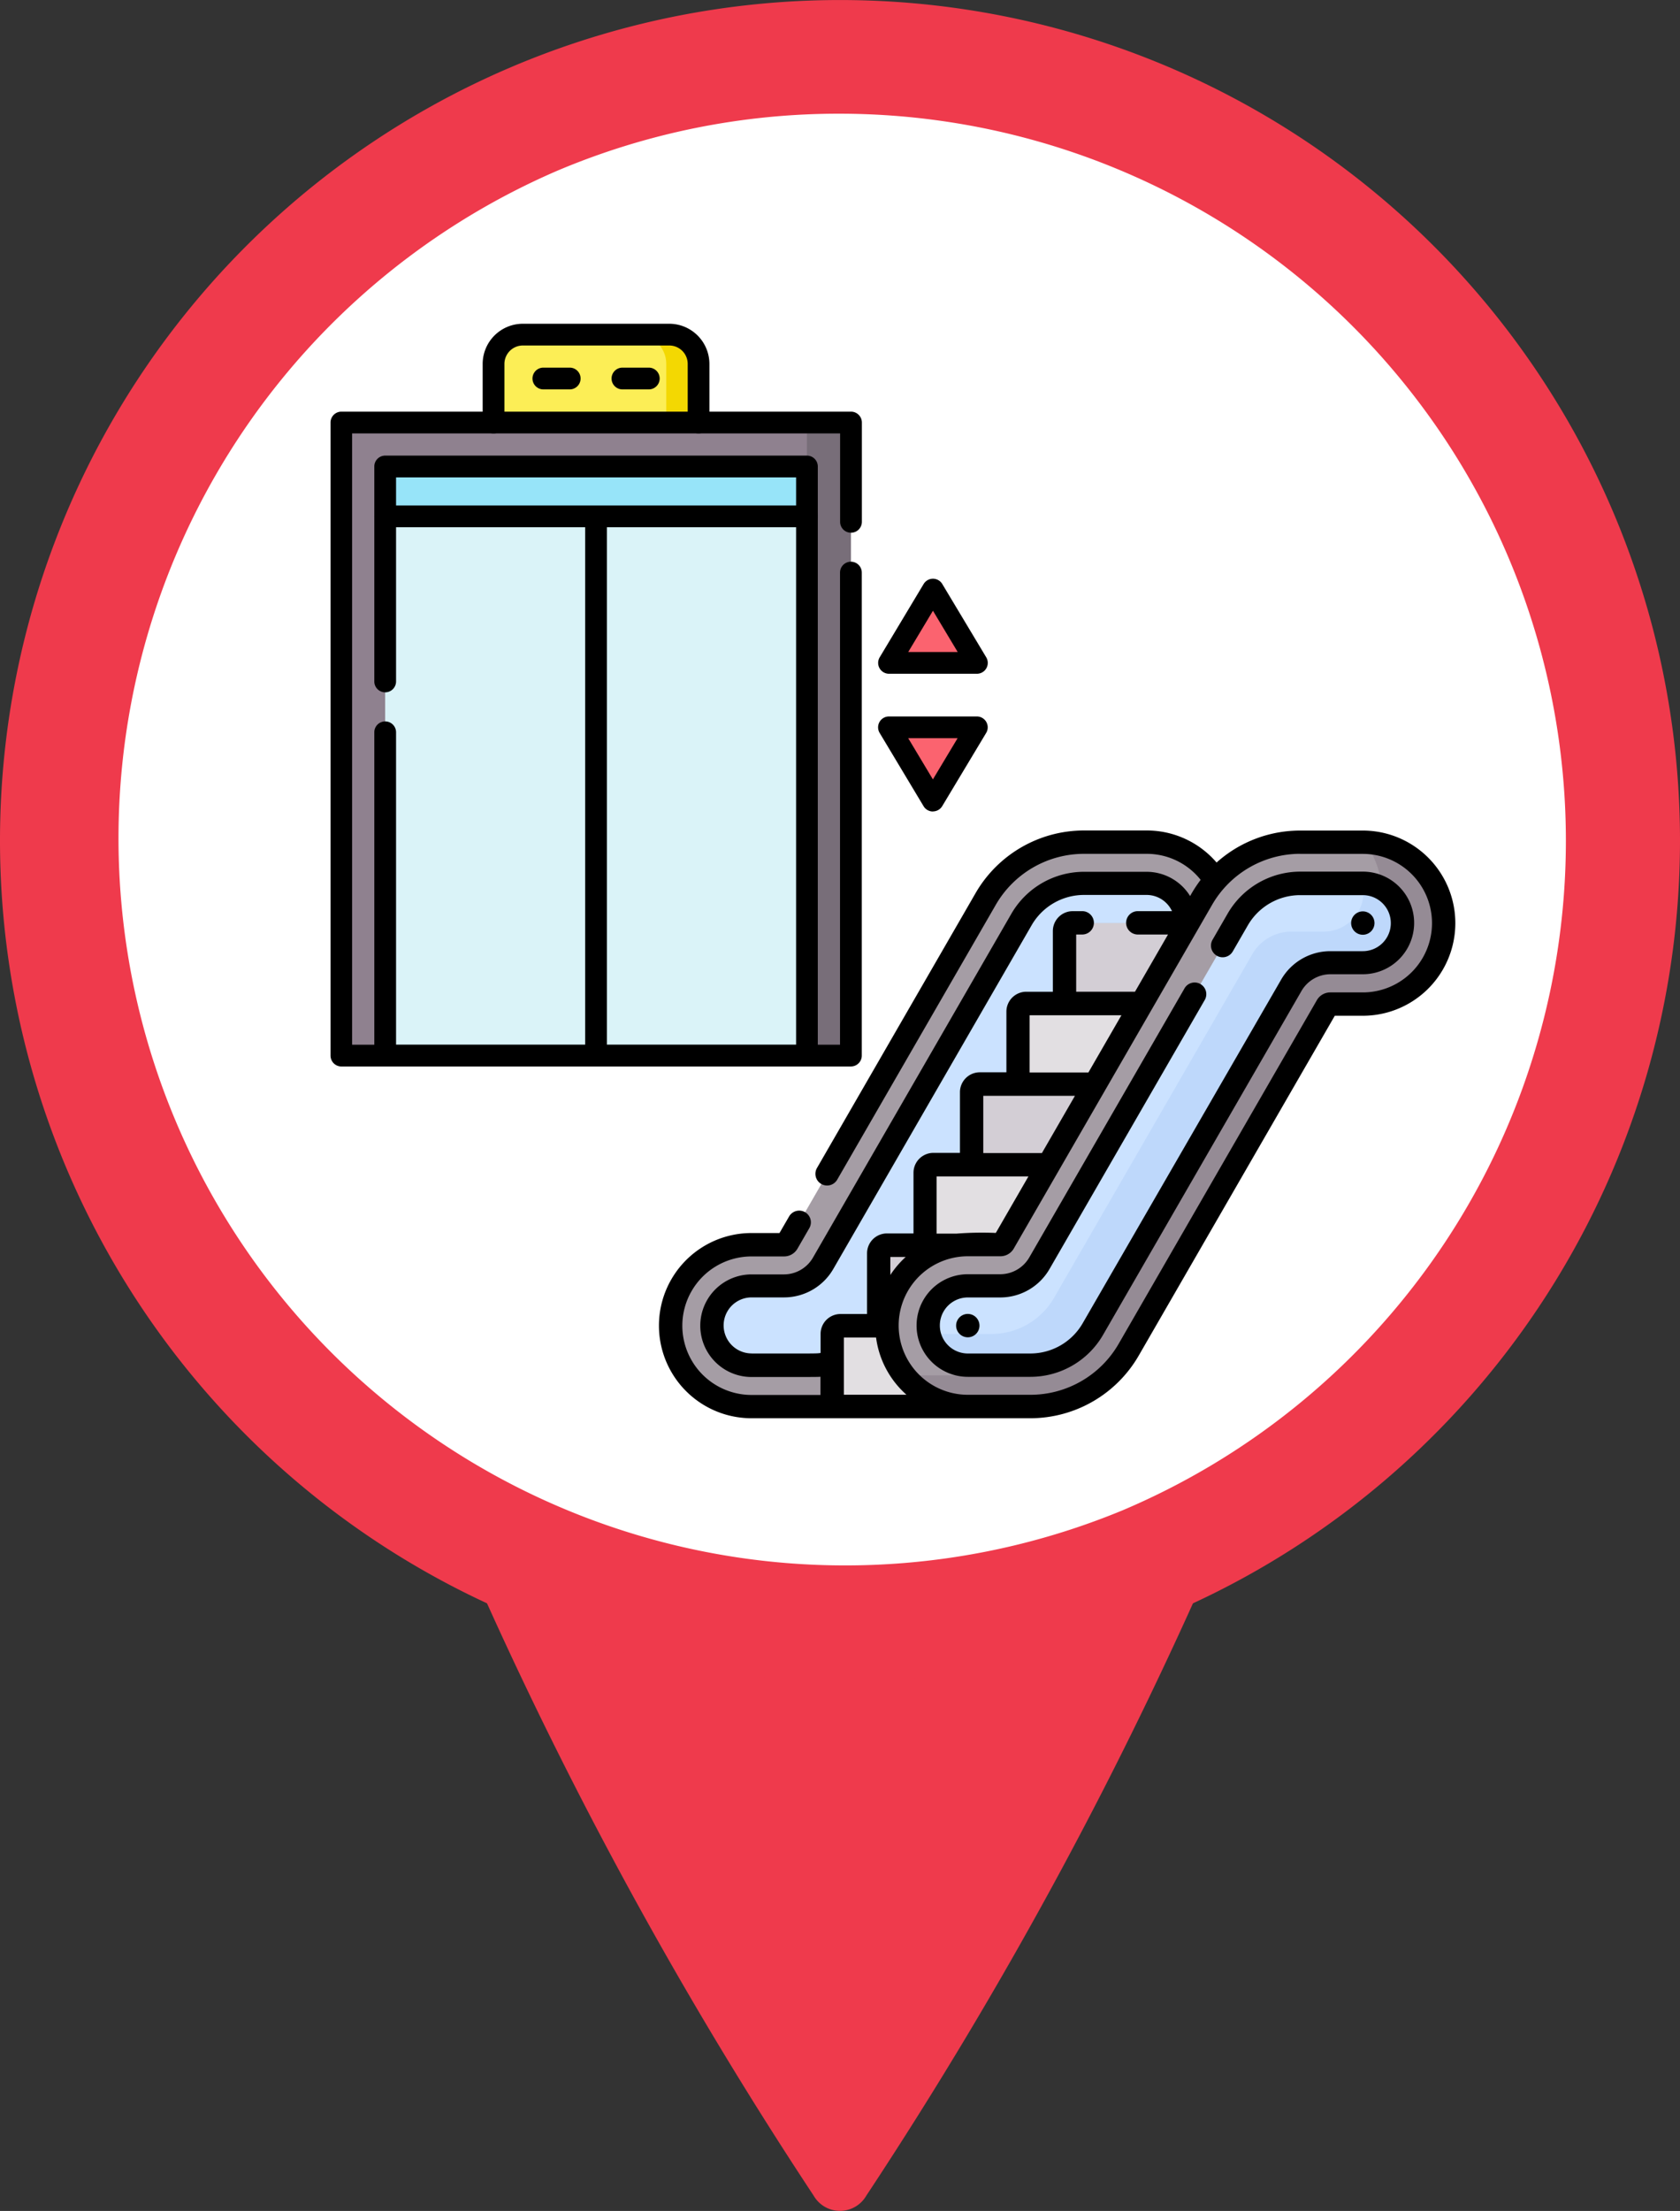 <svg xmlns="http://www.w3.org/2000/svg" xmlns:xlink="http://www.w3.org/1999/xlink" width="60" height="78.911" viewBox="0 0 60 78.911"><rect x="0" y="0" width="60" height="78.911" fill="#333333" stroke="none"/><defs><clipPath id="a"><rect width="60" height="78.911" fill="none"/></clipPath><clipPath id="b"><rect width="26.51" height="26.51" fill="none"/></clipPath></defs><g transform="translate(0 0.001)"><g transform="translate(0 -0.001)"><g transform="translate(0 0)" clip-path="url(#a)"><path d="M196.532,309.835a38.735,38.735,0,0,0,3.361,13.972,151.021,151.021,0,0,0,12.88,23.9,1.085,1.085,0,0,0,1.877,0,151.016,151.016,0,0,0,12.88-23.9,38.76,38.76,0,0,0,3.384-13.972c.319-11.38-6.653-21.822-17.2-21.714-10.55-.108-17.5,10.334-17.18,21.714" transform="translate(-183.712 -269.34)" fill="#ef3a4c"/><path d="M59.1,87.066a27.877,27.877,0,1,1,10.887-2.2,27.794,27.794,0,0,1-10.887,2.2" transform="translate(-29.096 -29.095)" fill="#fff"/><path d="M30,4.057A25.95,25.95,0,0,1,40.1,53.9,25.95,25.95,0,0,1,19.9,6.094,25.777,25.777,0,0,1,30,4.057M30,0A30,30,0,1,0,60,30,30,30,0,0,0,30,0" transform="translate(0 0.001)" fill="#ef3a4c"/></g></g><g transform="translate(10.282 11.553)"><g clip-path="url(#b)"><path d="M277.737,186.348h-7.322v-2.1a1.036,1.036,0,0,1,1.036-1.036H276.7a1.036,1.036,0,0,1,1.036,1.036Z" transform="translate(-263.07 -182.822)" fill="#fcee56"/><path d="M350.2,183.211h-1.151a1.046,1.046,0,0,1,1.046,1.046v2.092h1.151v-2.092a1.046,1.046,0,0,0-1.046-1.046" transform="translate(-336.582 -182.823)" fill="#f3d802"/><rect width="18.202" height="22.595" transform="translate(1.905 3.527)" fill="#8f818f"/><rect width="1.569" height="22.595" transform="translate(18.537 3.527)" fill="#786e79"/><rect width="15.063" height="21.026" transform="translate(3.474 5.096)" fill="#daf3f8"/><rect width="15.063" height="1.778" transform="translate(3.474 5.096)" fill="#97e4f9"/><path d="M490.2,325.445l-1.569-2.615-1.569,2.615Z" transform="translate(-465.6 -313.341)" fill="#fb636f"/><path d="M490.2,398.258l-1.569,2.615-1.569-2.615Z" transform="translate(-465.6 -383.852)" fill="#fb636f"/><path d="M199.6,248.769h-18.2a.388.388,0,0,1-.388-.388V225.785a.388.388,0,0,1,.388-.388h18.2a.388.388,0,0,1,.388.388v3.545a.388.388,0,0,1-.777,0v-3.157H181.783v21.818h17.425v-16.85a.388.388,0,0,1,.777,0V248.38a.388.388,0,0,1-.388.388" transform="translate(-179.489 -222.259)"/><path d="M220.531,277.53H205.467a.388.388,0,1,1,0-.777h15.063a.388.388,0,1,1,0,.777" transform="translate(-201.993 -270.267)"/><path d="M220.531,271.273H205.467a.388.388,0,0,1-.388-.388v-11.54a.388.388,0,0,1,.777,0V270.5h14.287V250.247H205.856v7.283a.388.388,0,1,1-.777,0v-7.672a.388.388,0,0,1,.388-.388h15.063a.388.388,0,0,1,.388.388v21.026a.388.388,0,0,1-.388.388" transform="translate(-201.993 -244.763)"/><path d="M272.168,181.168a.388.388,0,0,1-.388-.388v-2.092a.658.658,0,0,0-.658-.658h-5.23a.659.659,0,0,0-.658.658v2.092a.388.388,0,1,1-.777,0v-2.092a1.436,1.436,0,0,1,1.434-1.434h5.23a1.436,1.436,0,0,1,1.434,1.434v2.092a.388.388,0,0,1-.388.388" transform="translate(-257.501 -177.253)"/><path d="M336.4,202.1h-.941a.388.388,0,0,1,0-.777h.941a.388.388,0,1,1,0,.777" transform="translate(-323.511 -199.756)"/><path d="M293.07,202.1h-.941a.388.388,0,0,1,0-.777h.941a.388.388,0,0,1,0,.777" transform="translate(-283.005 -199.756)"/><path d="M321.014,297.527a.388.388,0,0,1-.388-.388v-19.2a.388.388,0,0,1,.777,0v19.2a.388.388,0,0,1-.388.388" transform="translate(-310.009 -271.017)"/><path d="M484.636,320.264H481.5a.388.388,0,0,1-.333-.588l1.569-2.615a.388.388,0,0,1,.666,0l1.569,2.615a.388.388,0,0,1-.333.588m-2.452-.777h1.766l-.883-1.472Z" transform="translate(-460.031 -307.771)"/><path d="M483.067,395.692h0a.388.388,0,0,1-.333-.189l-1.569-2.615a.388.388,0,0,1,.333-.588h3.138a.388.388,0,0,1,.333.588L483.4,395.5a.388.388,0,0,1-.333.189m-.883-2.615.883,1.472.883-1.472Z" transform="translate(-460.031 -378.283)"/></g></g><g transform="translate(0 -0.001)"><g transform="translate(0 0)" clip-path="url(#a)"><path d="M505.827,464a2.888,2.888,0,0,0-2.888-2.888H500.7a4.045,4.045,0,0,0-3.5,2.022l-7.087,12.275a.134.134,0,0,1-.116.067H488.83a2.888,2.888,0,1,0,0,5.777h2.24a4.045,4.045,0,0,0,3.5-2.023l7.087-12.275a.134.134,0,0,1,.116-.067h1.162A2.889,2.889,0,0,0,505.827,464" transform="translate(-454.267 -431.057)" fill="#a59da5"/><path d="M511.759,461.122a2.888,2.888,0,0,1-2.277,4.665h-1.162a.134.134,0,0,0-.116.067l-7.087,12.275a4.045,4.045,0,0,1-3.5,2.022h-2.3a2.884,2.884,0,0,0,2.277,1.111h2.24a4.045,4.045,0,0,0,3.5-2.023l7.087-12.275a.134.134,0,0,1,.116-.067H511.7a2.888,2.888,0,0,0,.055-5.776" transform="translate(-463.032 -431.065)" fill="#958b95"/><path d="M509.97,500.922a1.414,1.414,0,1,1,0-2.829h1.162a1.613,1.613,0,0,0,1.393-.8l7.087-12.275a2.578,2.578,0,0,1,2.227-1.286h2.24a1.414,1.414,0,0,1,0,2.829h-1.162a1.613,1.613,0,0,0-1.393.8l-7.087,12.275a2.578,2.578,0,0,1-2.227,1.285Z" transform="translate(-475.407 -452.198)" fill="#cbe2ff"/><path d="M524.55,483.728h-.007a1.415,1.415,0,0,1-1.382,1.718H522a1.613,1.613,0,0,0-1.393.8l-7.087,12.275a2.578,2.578,0,0,1-2.227,1.286H509.06a1.417,1.417,0,0,0,1.382,1.111h2.24a2.578,2.578,0,0,0,2.227-1.285l7.087-12.275a1.613,1.613,0,0,1,1.393-.8h1.162a1.414,1.414,0,0,0,0-2.829" transform="translate(-475.878 -452.197)" fill="#bed8fb"/><path d="M457.9,726h-1.663a.293.293,0,0,0-.293.293v2.583h4.844A2.888,2.888,0,0,1,457.9,726" transform="translate(-426.224 -678.678)" fill="#e2dfe2"/><path d="M481.7,684.736a2.889,2.889,0,0,1,2.507-2.863H481.7a.293.293,0,0,0-.293.293v2.584h.3s0-.008,0-.013" transform="translate(-450.024 -637.427)" fill="#d3ced5"/><path d="M508.377,640.608h1.162a.134.134,0,0,0,.116-.067l1.607-2.784h-4.118a.293.293,0,0,0-.293.293v2.583H508a2.916,2.916,0,0,1,.382-.025" transform="translate(-473.814 -596.186)" fill="#e2dfe2"/><path d="M536.725,593.63h-4.119a.293.293,0,0,0-.293.293v2.584h2.751Z" transform="translate(-497.616 -554.936)" fill="#d3ced5"/><path d="M562.177,549.515h-4.121a.293.293,0,0,0-.293.293v2.583h2.753Z" transform="translate(-521.408 -513.696)" fill="#e2dfe2"/><path d="M587.639,505.387h-4.122a.293.293,0,0,0-.293.293v2.584h2.754Z" transform="translate(-545.209 -472.445)" fill="#d3ced5"/><path d="M376.564,472.921a.293.293,0,0,1,.293-.293h1.367v-2.584a.293.293,0,0,1,.293-.293h1.366v-2.583a.293.293,0,0,1,.293-.293h1.367v-2.584a.293.293,0,0,1,.293-.293h4.122l.5-.863a4.047,4.047,0,0,1,.475-.659,2.886,2.886,0,0,0-2.454-1.363h-2.24a4.045,4.045,0,0,0-3.5,2.022l-7.087,12.275a.134.134,0,0,1-.116.067h-1.162a2.888,2.888,0,0,0,0,5.777h2.878v-2.583a.293.293,0,0,1,.293-.293H374.9V475.8a.293.293,0,0,1,.293-.293h1.366Z" transform="translate(-343.526 -431.057)" fill="#a59da5"/><path d="M397.7,496.639v-2.579a.293.293,0,0,1,.293-.293h1.365l0,0v-2.58a.293.293,0,0,1,.293-.293h1.366v-2.583a.293.293,0,0,1,.293-.293h1.367v-2.584a.293.293,0,0,1,.293-.293h4.056a1.416,1.416,0,0,0-1.414-1.412h-2.24a2.578,2.578,0,0,0-2.227,1.286l-7.087,12.275a1.613,1.613,0,0,1-1.393.8h-1.162a1.414,1.414,0,1,0,0,2.829h2.24a2.554,2.554,0,0,0,.638-.081v-1.028a.293.293,0,0,1,.293-.293h1.363l0-.007v-2.576a.293.293,0,0,1,.293-.293H397.7Z" transform="translate(-364.666 -452.197)" fill="#cbe2ff"/><path d="M512.892,480.332a.417.417,0,0,0,.569-.152l.539-.933a2.16,2.16,0,0,1,1.866-1.077h2.24a1,1,0,0,1,0,2h-1.162a2.031,2.031,0,0,0-1.753,1.012L508.1,493.452a2.16,2.16,0,0,1-1.866,1.077H504a1,1,0,1,1,0-2h1.162a2.031,2.031,0,0,0,1.753-1.012l5.534-9.585a.417.417,0,1,0-.721-.417l-5.534,9.585a1.2,1.2,0,0,1-1.032.6H504a1.831,1.831,0,1,0,0,3.662h2.24a3,3,0,0,0,2.587-1.494l7.087-12.275a1.2,1.2,0,0,1,1.032-.6h1.162a1.831,1.831,0,0,0,0-3.662h-2.24a3,3,0,0,0-2.587,1.494l-.539.933A.417.417,0,0,0,512.892,480.332Z" transform="translate(-469.434 -446.222)"/><path d="M740.725,499a.417.417,0,1,1-.417.417.417.417,0,0,1,.417-.417" transform="translate(-692.053 -466.472)"/><path d="M524.281,719.449a.417.417,0,1,1-.417.417.417.417,0,0,1,.417-.417" transform="translate(-489.717 -672.554)"/><path d="M364.392,475.7h9.961a4.474,4.474,0,0,0,3.864-2.231l7.005-12.134h1a3.305,3.305,0,0,0,0-6.61h-2.24A4.473,4.473,0,0,0,381,455.866a3.284,3.284,0,0,0-2.5-1.144h-2.24a4.474,4.474,0,0,0-3.864,2.231l-5.662,9.807a.417.417,0,1,0,.722.417l5.662-9.807a3.638,3.638,0,0,1,3.142-1.814h2.24a2.457,2.457,0,0,1,1.931.928,4.811,4.811,0,0,0-.376.579,1.832,1.832,0,0,0-1.555-.866h-2.24a3,3,0,0,0-2.587,1.494l-7.087,12.275a1.2,1.2,0,0,1-1.032.6h-1.162a1.831,1.831,0,1,0,0,3.662c2.418,0,2.305,0,2.461-.008v.649h-2.461a2.472,2.472,0,1,1,0-4.944h1.162a.552.552,0,0,0,.477-.275l.429-.743a.417.417,0,0,0-.722-.417l-.348.6h-1a3.305,3.305,0,1,0,0,6.61Zm19.59-20.142h2.24a2.472,2.472,0,0,1,0,4.944H385.06a.552.552,0,0,0-.477.275L377.5,473.049a3.639,3.639,0,0,1-3.142,1.814h-2.24a2.472,2.472,0,1,1,0-4.944h1.162a.552.552,0,0,0,.477-.275l7.087-12.275a3.638,3.638,0,0,1,3.142-1.814m-6.384,5.762-1.179,2.042h-2.1v-2.042Zm-1.66,2.876-1.18,2.043h-2.094v-2.043Zm-1.661,2.876-1.165,2.017a11.855,11.855,0,0,0-1.407.025H371v-2.042Zm-4.932,3.518v-.642h.548a3.324,3.324,0,0,0-.548.642m-4.954,2.8a1,1,0,0,1,0-2h1.162a2.03,2.03,0,0,0,1.753-1.012l7.087-12.275a2.161,2.161,0,0,1,1.866-1.077h2.24a1,1,0,0,1,.905.579h-1.242a.417.417,0,0,0,0,.833h1.1l-1.18,2.043h-2.1v-2.043h.236a.417.417,0,0,0,0-.833h-.36a.71.71,0,0,0-.709.709v2.167h-.95a.71.71,0,0,0-.709.709v2.166h-.95a.71.71,0,0,0-.709.709v2.167h-.95a.71.71,0,0,0-.709.709v2.166h-.95a.71.71,0,0,0-.709.709v2.167h-.95a.71.71,0,0,0-.709.709v.681C366.694,473.394,366.815,473.389,364.392,473.389Zm3.294-.568h1.15a3.3,3.3,0,0,0,1.086,2.042h-2.236v-2.042" transform="translate(-337.551 -425.082)"/></g></g></g></svg>